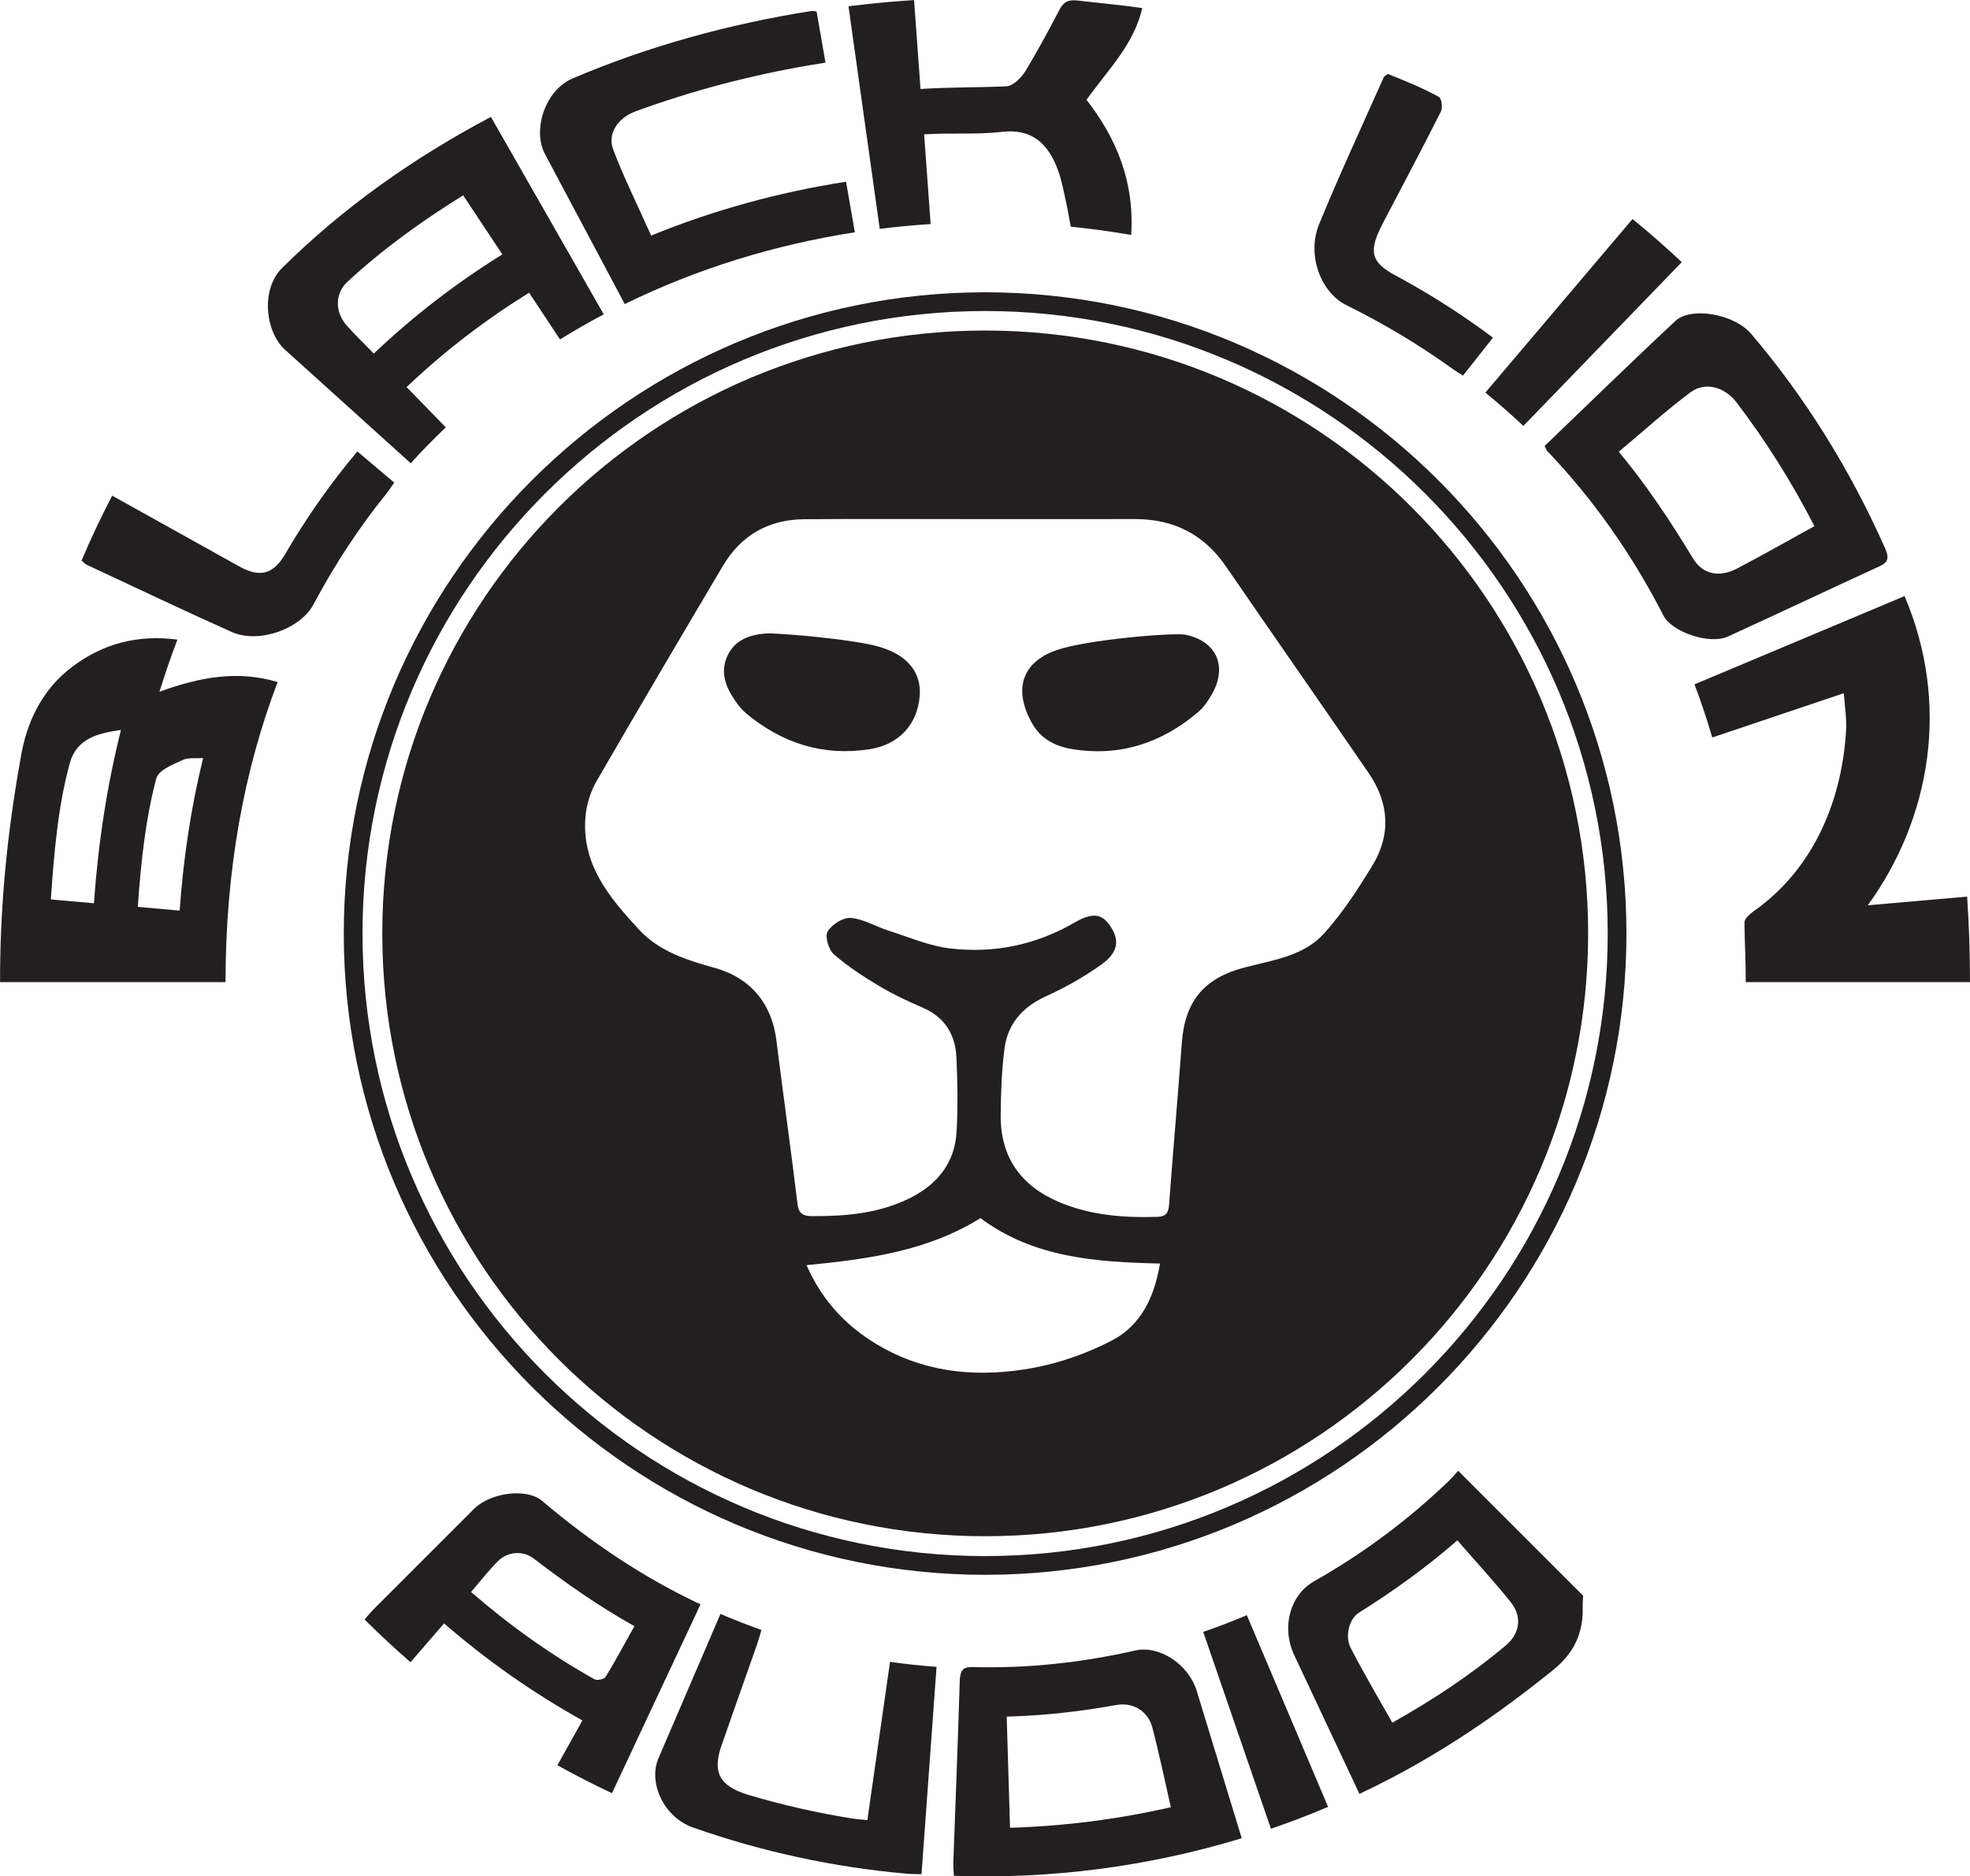 <?xml version="1.0" encoding="UTF-8" standalone="no"?>
<!-- Created with Inkscape (http://www.inkscape.org/) -->

<svg
   version="1.1"
   id="svg1"
   width="841.441"
   height="801.549"
   viewBox="0 0 841.441 801.549"
   sodipodi:docname="blacklion-logo-simple.ai"
   xmlns:inkscape="http://www.inkscape.org/namespaces/inkscape"
   xmlns:sodipodi="http://sodipodi.sourceforge.net/DTD/sodipodi-0.dtd"
   xmlns="http://www.w3.org/2000/svg"
   xmlns:svg="http://www.w3.org/2000/svg">
  <defs
     id="defs1">
    <clipPath
       clipPathUnits="userSpaceOnUse"
       id="clipPath2">
      <path
         d="M 0,601.162 H 631.081 V 0 H 0 Z"
         transform="translate(-315.576,-102.616)"
         id="path2" />
    </clipPath>
    <clipPath
       clipPathUnits="userSpaceOnUse"
       id="clipPath4">
      <path
         d="M 0,601.162 H 631.081 V 0 H 0 Z"
         transform="translate(-482.316,-73.933)"
         id="path4" />
    </clipPath>
    <clipPath
       clipPathUnits="userSpaceOnUse"
       id="clipPath6">
      <path
         d="M 0,601.162 H 631.081 V 0 H 0 Z"
         transform="translate(-323.561,-15.574)"
         id="path6" />
    </clipPath>
    <clipPath
       clipPathUnits="userSpaceOnUse"
       id="clipPath8">
      <path
         d="M 0,601.162 H 631.081 V 0 H 0 Z"
         transform="translate(-194.001,-63.9)"
         id="path8" />
    </clipPath>
    <clipPath
       clipPathUnits="userSpaceOnUse"
       id="clipPath10">
      <path
         d="M 0,601.162 H 631.081 V 0 H 0 Z"
         transform="translate(-277.859,-18.033)"
         id="path10" />
    </clipPath>
    <clipPath
       clipPathUnits="userSpaceOnUse"
       id="clipPath12">
      <path
         d="M 0,601.162 H 631.081 V 0 H 0 Z"
         transform="translate(-385.446,-78.337)"
         id="path12" />
    </clipPath>
    <clipPath
       clipPathUnits="userSpaceOnUse"
       id="clipPath14">
      <path
         d="M 0,601.162 H 631.081 V 0 H 0 Z"
         transform="translate(-57.559,-309.417)"
         id="path14" />
    </clipPath>
    <clipPath
       clipPathUnits="userSpaceOnUse"
       id="clipPath16">
      <path
         d="M 0,601.162 H 631.081 V 0 H 0 Z"
         transform="translate(-111.304,-510.883)"
         id="path16" />
    </clipPath>
    <clipPath
       clipPathUnits="userSpaceOnUse"
       id="clipPath18">
      <path
         d="M 0,601.162 H 631.081 V 0 H 0 Z"
         transform="translate(-197.159,-509.344)"
         id="path18" />
    </clipPath>
    <clipPath
       clipPathUnits="userSpaceOnUse"
       id="clipPath20">
      <path
         d="M 0,601.162 H 631.081 V 0 H 0 Z"
         transform="translate(-298.123,-529.377)"
         id="path20" />
    </clipPath>
    <clipPath
       clipPathUnits="userSpaceOnUse"
       id="clipPath22">
      <path
         d="M 0,601.162 H 631.081 V 0 H 0 Z"
         transform="translate(-126.286,-446.548)"
         id="path22" />
    </clipPath>
    <clipPath
       clipPathUnits="userSpaceOnUse"
       id="clipPath24">
      <path
         d="M 0,601.162 H 631.081 V 0 H 0 Z"
         transform="translate(-630.161,-313.895)"
         id="path24" />
    </clipPath>
    <clipPath
       clipPathUnits="userSpaceOnUse"
       id="clipPath26">
      <path
         d="M 0,601.162 H 631.081 V 0 H 0 Z"
         transform="translate(-542.409,-422.169)"
         id="path26" />
    </clipPath>
    <clipPath
       clipPathUnits="userSpaceOnUse"
       id="clipPath28">
      <path
         d="M 0,601.162 H 631.081 V 0 H 0 Z"
         transform="translate(-431.244,-503.422)"
         id="path28" />
    </clipPath>
    <clipPath
       clipPathUnits="userSpaceOnUse"
       id="clipPath30">
      <path
         d="M 0,601.162 H 631.081 V 0 H 0 Z"
         transform="translate(-488.002,-464.697)"
         id="path30" />
    </clipPath>
    <clipPath
       clipPathUnits="userSpaceOnUse"
       id="clipPath32">
      <path
         d="M 0,601.162 H 631.081 V 0 H 0 Z"
         transform="translate(-379.754,-397.802)"
         id="path32" />
    </clipPath>
    <clipPath
       clipPathUnits="userSpaceOnUse"
       id="clipPath34">
      <path
         d="M 0,601.162 H 631.081 V 0 H 0 Z"
         transform="translate(-281.449,-394.001)"
         id="path34" />
    </clipPath>
    <clipPath
       clipPathUnits="userSpaceOnUse"
       id="clipPath36">
      <path
         d="M 0,601.162 H 631.081 V 0 H 0 Z"
         transform="translate(-439.68,-323.926)"
         id="path36" />
    </clipPath>
  </defs>
  <sodipodi:namedview
     id="namedview1"
     pagecolor="#ffffff"
     bordercolor="#000000"
     borderopacity="0.25"
     inkscape:showpageshadow="2"
     inkscape:pageopacity="0.0"
     inkscape:pagecheckerboard="0"
     inkscape:deskcolor="#d1d1d1">
    <inkscape:page
       x="0"
       y="0"
       inkscape:label="1"
       id="page1"
       width="841.441"
       height="801.549"
       margin="0"
       bleed="0" />
  </sodipodi:namedview>
  <g
     id="layer-MC0"
     inkscape:groupmode="layer"
     inkscape:label="Layer 1">
    <path
       id="path1"
       d="M 0,0 C -110.005,0 -199.5,89.495 -199.5,199.5 -199.5,309.504 -110.005,399 0,399 110.005,399 199.5,309.504 199.5,199.5 199.5,89.495 110.005,0 0,0 M 0,405 C -113.313,405 -205.5,312.812 -205.5,199.5 -205.5,86.187 -113.313,-6 0,-6 113.313,-6 205.5,86.187 205.5,199.5 205.5,312.812 113.313,405 0,405"
       style="fill:#231f20;fill-opacity:1;fill-rule:nonzero;stroke:none"
       transform="matrix(1.333,0,0,-1.333,420.768,664.728)"
       clip-path="url(#clipPath2)" />
    <path
       id="path3"
       d="m 0,0 c -11.22,-9.429 -23.35,-17.413 -36.305,-24.704 -4.605,8.187 -9.249,15.985 -13.381,24.044 -1.882,3.733 -0.39,9.276 2.623,11.173 10.774,6.749 21.273,14.224 31.6,23.215 C -9.478,26.841 -3.688,20.602 1.61,13.965 5.251,9.445 4.785,4.033 0,0 m -15.196,56.033 c -1.009,-1.121 -1.983,-2.279 -3.065,-3.319 -13.243,-12.729 -27.736,-23.402 -43.05,-32.066 -7.641,-4.338 -10.631,-14.434 -6.497,-23.547 6.243,-13.286 12.489,-26.572 18.733,-39.856 0.681,-1.449 1.362,-2.898 2.235,-4.755 2.239,1.053 3.896,1.863 5.549,2.683 19.972,9.932 38.777,22.617 56.699,37.17 7.086,5.776 9.47,12.393 9.288,19.937 -0.03,1.225 0.101,2.479 0.145,3.717 C 11.495,29.342 -1.85,42.688 -15.196,56.033"
       style="fill:#231f20;fill-opacity:1;fill-rule:nonzero;stroke:none"
       transform="matrix(1.333,0,0,-1.333,643.088,702.972)"
       clip-path="url(#clipPath4)" />
    <path
       id="path5"
       d="m 0,0 c -0.355,11.83 -0.703,23.41 -1.069,35.611 2.647,0.079 5.196,0.199 7.742,0.36 9.157,0.58 18.282,1.72 27.334,3.367 C 39.211,40.283 44.1,37.614 45.576,32.177 47.792,23.819 49.525,15.332 51.525,6.586 34.555,2.723 17.608,0.539 0,0 M 59.768,44.029 C 57.004,52.608 47.699,58.496 40.212,56.824 23.091,52.937 5.581,51.008 -11.893,51.504 c -3.214,0.098 -4.117,-0.983 -4.232,-4.68 -0.565,-19.301 -1.356,-38.595 -2.05,-57.892 -0.052,-1.428 0.108,-2.862 0.174,-4.334 31.208,-1.078 62.064,2.883 92.241,12.041 -0.546,1.789 -1.016,3.326 -1.485,4.863 -4.328,14.176 -8.652,28.353 -12.987,42.527"
       style="fill:#231f20;fill-opacity:1;fill-rule:nonzero;stroke:none"
       transform="matrix(1.333,0,0,-1.333,431.415,780.783)"
       clip-path="url(#clipPath6)" />
    <path
       id="path7"
       d="m 0,0 c -0.454,-0.751 -2.737,-1.225 -3.591,-0.744 -13.684,7.692 -26.734,16.886 -39.533,27.967 3.136,3.63 5.704,6.944 8.641,9.893 3.003,2.985 7.894,3.547 11.47,0.806 C -12.719,30.032 -2.231,22.678 9.225,16.269 6.058,10.6 3.183,5.206 0,0 m -20.352,56.418 c -5.038,4.232 -16.421,2.629 -21.7,-2.455 C -52.857,43.19 -63.641,32.395 -74.415,21.59 c -1.014,-1.016 -1.904,-2.154 -2.806,-3.188 4.902,-4.883 9.54,-9.196 14.713,-13.686 3.696,4.275 7.169,8.292 10.748,12.431 13.997,-12.101 28.496,-22.237 44.325,-31.09 -2.771,-4.974 -5.409,-9.709 -8.001,-14.36 6.173,-3.438 11.733,-6.259 17.473,-8.956 9.475,20.202 18.801,40.087 28.379,60.508 -18.302,8.596 -35.058,19.85 -50.768,33.169"
       style="fill:#231f20;fill-opacity:1;fill-rule:nonzero;stroke:none"
       transform="matrix(1.333,0,0,-1.333,258.668,716.349)"
       clip-path="url(#clipPath8)" />
    <path
       id="path9"
       d="m 0,0 c -1.984,0.192 -3.531,0.301 -5.057,0.545 -11.132,1.784 -22.172,4.291 -33.042,7.521 -9.339,2.823 -11.637,7.3 -8.628,15.874 3.722,10.754 7.562,21.466 11.327,32.205 0.528,1.506 0.938,3.052 1.468,4.787 -4.433,1.57 -8.495,3.144 -13.141,5.133 -0.767,-1.786 -1.405,-3.27 -2.042,-4.754 -5.909,-13.759 -11.822,-27.516 -17.728,-41.276 -3.566,-7.98 1.605,-19.135 10.986,-22.414 22.222,-7.822 45.238,-12.752 68.457,-14.802 1.602,-0.142 3.216,-0.123 4.748,-0.157 1.628,22.451 3.224,44.455 4.82,66.449 C 17.105,49.48 12.355,49.987 7.259,50.708 4.819,33.66 2.43,16.977 0,0"
       style="fill:#231f20;fill-opacity:1;fill-rule:nonzero;stroke:none"
       transform="matrix(1.333,0,0,-1.333,370.479,777.505)"
       clip-path="url(#clipPath10)" />
    <path
       id="path11"
       d="m 0,0 c 7.331,-21.317 14.51,-42.192 21.698,-63.095 6.332,2.175 12.272,4.453 18.315,7.009 C 31.295,-35.516 22.684,-15.2 13.975,5.348 9.312,3.377 4.781,1.643 0,0"
       style="fill:#231f20;fill-opacity:1;fill-rule:nonzero;stroke:none"
       transform="matrix(1.333,0,0,-1.333,513.928,697.1)"
       clip-path="url(#clipPath12)" />
    <path
       id="path13"
       d="m 0,0 c -4.456,0.396 -8.694,0.772 -13.419,1.192 1.008,14.503 2.508,28.299 5.911,41.112 0.741,2.795 5.371,4.507 8.459,5.948 1.806,0.846 4.065,0.465 6.559,0.642 C 3.637,33 1.205,17.093 0,0 m -27.473,2.358 c -4.58,0.405 -8.941,0.792 -13.813,1.223 1.062,15.353 2.343,30.082 6.059,43.605 2.289,8.22 9.344,9.665 16.408,10.721 -4.483,-18.04 -7.279,-36.032 -8.654,-55.549 m 20.998,67.769 c 1.905,6.158 3.658,11.211 5.749,16.723 -12.4,1.597 -23.514,-1.022 -33.784,-8.774 -8.249,-6.237 -13.961,-15.514 -16.237,-27.977 -3.721,-20.429 -6.288,-42.029 -6.734,-64.977 -0.049,-2.541 -0.077,-5.096 -0.078,-8.052 24.307,0 47.96,0 72.245,0 0.021,36.113 5.956,67.912 16.695,96.171 -12.595,3.783 -24.697,1.712 -37.856,-3.114"
       style="fill:#231f20;fill-opacity:1;fill-rule:nonzero;stroke:none"
       transform="matrix(1.333,0,0,-1.333,76.745,388.993)"
       clip-path="url(#clipPath14)" />
    <path
       id="path15"
       d="M 0,0 C 11.304,10.48 23.828,19.467 37.069,27.708 41.307,21.323 45.332,15.257 49.629,8.783 35.16,-0.232 21.484,-10.623 8.45,-22.995 5.453,-19.911 2.481,-17.091 -0.214,-14.032 -3.873,-9.92 -4.262,-3.958 0,0 m 7.186,-46.333 c 4.352,-3.93 8.704,-7.859 13.086,-11.816 3.791,4.167 7.38,7.82 11.24,11.493 -4.278,4.399 -8.266,8.499 -12.563,12.918 12.227,11.591 25.075,21.427 39.251,30.241 3.429,-5.182 6.703,-10.129 9.912,-14.978 4.931,3.054 9.458,5.625 14.011,8.039 C 69.99,10.797 58.058,31.679 45.966,52.841 21.382,39.821 -1.313,23.909 -21.002,4.347 c -6.813,-6.732 -5.388,-20.511 1.12,-26.231 9.011,-8.163 18.044,-16.3 27.068,-24.449"
       style="fill:#231f20;fill-opacity:1;fill-rule:nonzero;stroke:none"
       transform="matrix(1.333,0,0,-1.333,148.406,120.372)"
       clip-path="url(#clipPath16)" />
    <path
       id="path17"
       d="M 0,0 C 0.97,-1.823 1.939,-3.646 2.978,-5.599 26.409,5.87 51.152,13.413 76.707,17.402 75.782,22.717 74.906,27.749 73.886,33.606 52.327,30.241 31.565,24.561 11.44,16.349 7.217,25.808 2.788,34.681 -0.707,43.877 c -1.975,5.119 1.497,10.216 7.166,12.287 17.967,6.581 36.582,11.477 55.506,14.734 1.799,0.31 3.602,0.604 5.337,0.873 -1.034,5.944 -1.954,11.241 -2.849,16.387 -0.883,0.108 -1.247,0.231 -1.579,0.178 C 36.565,84.174 10.709,77.112 -13.702,66.717 -22.601,62.96 -26.724,49.989 -22.512,42.337 -15.021,28.218 -7.505,14.112 0,0"
       style="fill:#231f20;fill-opacity:1;fill-rule:nonzero;stroke:none"
       transform="matrix(1.333,0,0,-1.333,262.878,122.425)"
       clip-path="url(#clipPath18)" />
    <path
       id="path19"
       d="m 0,0 c -0.696,9.627 -1.375,19.007 -2.079,28.743 8.79,0.562 17.006,-0.15 24.994,0.808 9.785,1.134 14.852,-4.079 17.855,-12.183 1.1,-2.949 1.696,-6.115 2.389,-9.21 0.68,-3.045 1.223,-6.123 1.744,-8.993 6.516,-0.662 12.587,-1.482 19.349,-2.654 1.119,16.892 -4.608,30.829 -14.3,43.296 6.614,9.394 15.131,17.522 17.865,29.41 C 60.39,70.279 53.713,70.856 47.071,71.636 43.76,72.018 42.449,70.979 41.087,68.338 37.729,61.819 34.174,55.38 30.452,49.126 29.151,46.958 26.38,44.23 24.24,44.133 15.26,43.737 6.237,43.896 -3.24,43.286 -3.958,53.157 -4.631,62.415 -5.312,71.785 -12.654,71.307 -19.43,70.653 -26.32,69.794 -22.954,45.814 -19.628,22.109 -16.308,-1.543 -10.841,-0.863 -5.723,-0.373 0,0"
       style="fill:#231f20;fill-opacity:1;fill-rule:nonzero;stroke:none"
       transform="matrix(1.333,0,0,-1.333,397.498,95.714)"
       clip-path="url(#clipPath20)" />
    <path
       id="path21"
       d="m 0,0 c -4.016,3.394 -7.622,6.442 -11.809,9.979 -1.348,-1.602 -2.391,-2.878 -3.425,-4.165 -7.154,-8.91 -13.712,-18.473 -19.654,-28.65 -3.736,-6.446 -8.011,-7.766 -14.704,-4.07 -10.735,5.971 -21.464,11.955 -32.195,17.934 -2.812,1.567 -5.625,3.133 -8.589,4.785 -3.698,-7.11 -6.826,-13.782 -9.816,-20.807 0.661,-0.546 1.098,-1.075 1.65,-1.333 15.546,-7.264 31.043,-14.65 46.697,-21.649 8.779,-3.718 21.822,1.262 25.889,8.773 6.862,12.929 14.735,24.873 23.545,35.79 C -1.558,-2.356 -0.847,-1.183 0,0"
       style="fill:#231f20;fill-opacity:1;fill-rule:nonzero;stroke:none"
       transform="matrix(1.333,0,0,-1.333,168.381,206.152)"
       clip-path="url(#clipPath22)" />
    <path
       id="path23"
       d="m 0,0 c -10.672,-0.93 -21.071,-1.836 -31.827,-2.774 20.22,27.893 26.454,64.603 11.778,99.086 C -42.9,86.709 -65.1,77.381 -87.355,68.029 c 2.101,-5.583 3.93,-11.033 5.692,-17.03 13.848,4.664 27.38,9.221 42.138,14.192 0.397,-4.744 0.964,-8.503 0.733,-12.168 -1.544,-24.43 -11.773,-45.176 -29.57,-57.669 -1.234,-0.877 -2.999,-2.429 -2.989,-3.626 0.054,-6.212 0.427,-12.541 0.427,-19.136 24.329,0 47.965,0 71.844,0 C 0.912,-18.084 0.636,-9.461 0,0"
       style="fill:#231f20;fill-opacity:1;fill-rule:nonzero;stroke:none"
       transform="matrix(1.333,0,0,-1.333,840.214,383.023)"
       clip-path="url(#clipPath24)" />
    <path
       id="path25"
       d="m 0,0 c -7.28,11.983 -14.863,23.478 -23.848,34.266 7.86,6.571 15.12,13.191 22.959,19.034 4.676,3.521 10.975,1.77 14.797,-3.256 C 23.082,37.993 31.356,24.973 38.837,10.425 30.107,5.617 22.139,1.077 14.028,-3.17 8.421,-6.08 3.094,-5.113 0,0 m 10.959,-25.023 c 16.345,7.47 32.596,15.161 48.923,22.674 2.424,1.11 3.021,2.496 1.627,5.644 C 50.087,28.967 35.684,51.939 18.635,71.967 13.1,78.571 -0.895,80.835 -5.761,76.123 -19.813,63.03 -33.544,49.598 -47.602,36.126 c 0.424,-0.857 0.524,-1.305 0.797,-1.59 14.567,-15.247 27.099,-32.894 37.287,-52.803 2.758,-5.258 14.618,-9.28 20.477,-6.756"
       style="fill:#231f20;fill-opacity:1;fill-rule:nonzero;stroke:none"
       transform="matrix(1.333,0,0,-1.333,723.213,238.657)"
       clip-path="url(#clipPath26)" />
    <path
       id="path27"
       d="m 0,0 c 11.844,-5.84 23.221,-12.622 33.973,-20.365 1.089,-0.784 2.267,-1.454 3.469,-2.241 3.267,4.15 6.264,7.955 9.582,12.17 -1.332,0.998 -2.494,1.85 -3.663,2.694 -8.783,6.335 -17.967,12.059 -27.469,17.181 -7.89,4.201 -8.898,7.628 -4.257,16.559 6.271,11.992 12.628,23.943 18.713,36.022 0.632,1.245 0.258,4.198 -0.686,4.717 -5.293,2.922 -10.977,5.177 -16.309,7.331 -0.8,-0.612 -1.182,-0.761 -1.297,-1.017 C 5.043,57.298 -2.234,41.641 -8.76,25.708 -12.669,15.754 -8.001,3.992 0,0"
       style="fill:#231f20;fill-opacity:1;fill-rule:nonzero;stroke:none"
       transform="matrix(1.333,0,0,-1.333,574.992,130.32)"
       clip-path="url(#clipPath28)" />
    <path
       id="path29"
       d="M 0,0 C 17.091,17.676 33.92,35.081 50.751,52.487 45.483,57.454 40.37,61.922 34.983,66.314 19.162,47.651 3.602,29.297 -12.18,10.681 -7.757,7.075 -3.808,3.59 0,0"
       style="fill:#231f20;fill-opacity:1;fill-rule:nonzero;stroke:none"
       transform="matrix(1.333,0,0,-1.333,650.669,181.953)"
       clip-path="url(#clipPath30)" />
    <path
       id="path31"
       d="m 0,0 c -3.707,0.752 -32.037,-1.57 -41.576,-5.026 -11.22,-4.065 -13.449,-13 -7.535,-23.432 2.787,-4.916 7.391,-7.271 12.548,-8.144 15.384,-2.604 28.91,1.853 40.663,11.844 1.85,1.572 3.305,3.768 4.503,5.92 C 13.498,-10.046 9.894,-2.007 0,0"
       style="fill:#231f20;fill-opacity:1;fill-rule:nonzero;stroke:none"
       transform="matrix(1.333,0,0,-1.333,506.339,271.147)"
       clip-path="url(#clipPath32)" />
    <path
       id="path33"
       d="m 0,0 c -8.889,2.521 -33.147,4.434 -35.962,4.223 -5.194,-0.388 -9.975,-1.948 -12.4,-7.03 -2.506,-5.25 -0.68,-10.078 2.389,-14.517 1.035,-1.495 2.211,-2.976 3.6,-4.129 11.47,-9.52 24.606,-13.735 39.429,-11.443 9.578,1.481 15.397,8.007 16.118,17.077 C 13.751,-8.559 9.576,-2.716 0,0"
       style="fill:#231f20;fill-opacity:1;fill-rule:nonzero;stroke:none"
       transform="matrix(1.333,0,0,-1.333,375.265,276.215)"
       clip-path="url(#clipPath34)" />
    <path
       id="path35"
       d="m 0,0 c -4.621,-7.602 -9.552,-15.195 -15.465,-21.786 -6.494,-7.238 -16.279,-8.58 -25.297,-10.894 -13.218,-3.392 -19.35,-10.819 -20.344,-24.241 -1.278,-17.265 -2.786,-34.514 -4.082,-51.778 -0.194,-2.594 -0.916,-3.875 -3.774,-3.961 -10.92,-0.328 -21.65,0.508 -31.805,4.894 -12.077,5.217 -18.48,14.422 -18.374,27.669 0.057,7.136 0.309,14.321 1.224,21.387 1.039,8.018 5.828,13.339 13.315,16.756 6.155,2.808 12.166,6.18 17.663,10.111 5.509,3.939 5.979,7.859 2.908,12.389 -2.564,3.782 -5.49,4.566 -11.397,1.137 -12.447,-7.223 -25.815,-9.963 -39.836,-8.33 -6.748,0.786 -13.273,3.634 -19.844,5.72 -4.072,1.294 -7.974,3.733 -12.082,4.072 -2.444,0.202 -6.085,-2.116 -7.404,-4.352 -0.934,-1.584 0.318,-5.847 1.994,-7.311 4.463,-3.899 9.537,-7.176 14.647,-10.234 4.41,-2.639 9.12,-4.831 13.848,-6.872 7.111,-3.072 10.458,-8.674 10.783,-16.017 0.353,-7.971 0.505,-15.992 0.027,-23.948 -0.593,-9.84 -6.207,-16.68 -14.821,-21.002 -9.936,-4.986 -20.706,-5.893 -31.607,-5.835 -2.513,0.013 -4.142,0.66 -4.527,3.883 -2.095,17.514 -4.589,34.98 -6.764,52.486 -1.438,11.578 -8.13,19.928 -19.669,23.158 -8.92,2.497 -17.788,5.244 -24.219,12.165 -9.686,10.425 -18.943,21.395 -17.203,37.106 0.408,3.679 1.695,7.529 3.55,10.737 13.328,23.051 26.858,45.986 40.43,68.895 5.814,9.814 14.645,14.818 26.014,14.905 17.992,0.139 35.986,0.037 53.98,0.037 17.327,0 34.654,-0.028 51.982,0.01 12.404,0.027 22.122,-4.867 29.206,-15.19 C -31.778,73.664 -16.415,51.698 -1.252,29.594 5.276,20.078 6.022,9.908 0,0 m -83.579,-152.315 c -7.838,-4.052 -16.53,-7.153 -25.199,-8.748 -16.488,-3.033 -32.876,-1.959 -48.027,6.391 -10.926,6.022 -19.248,14.488 -24.552,26.546 20.111,1.922 38.999,4.629 55.729,15.061 17.035,-12.694 36.934,-14.076 57.532,-14.558 -1.806,-10.787 -6.13,-19.857 -15.483,-24.692 m -40.525,323.696 c -106.697,0 -193.193,-86.495 -193.193,-193.192 0,-106.697 86.496,-193.191 193.193,-193.191 106.699,0 193.195,86.494 193.195,193.191 0,106.697 -86.496,193.192 -193.195,193.192"
       style="fill:#231f20;fill-opacity:1;fill-rule:nonzero;stroke:none"
       transform="matrix(1.333,0,0,-1.333,586.239,369.648)"
       clip-path="url(#clipPath36)" />
  </g>
</svg>
